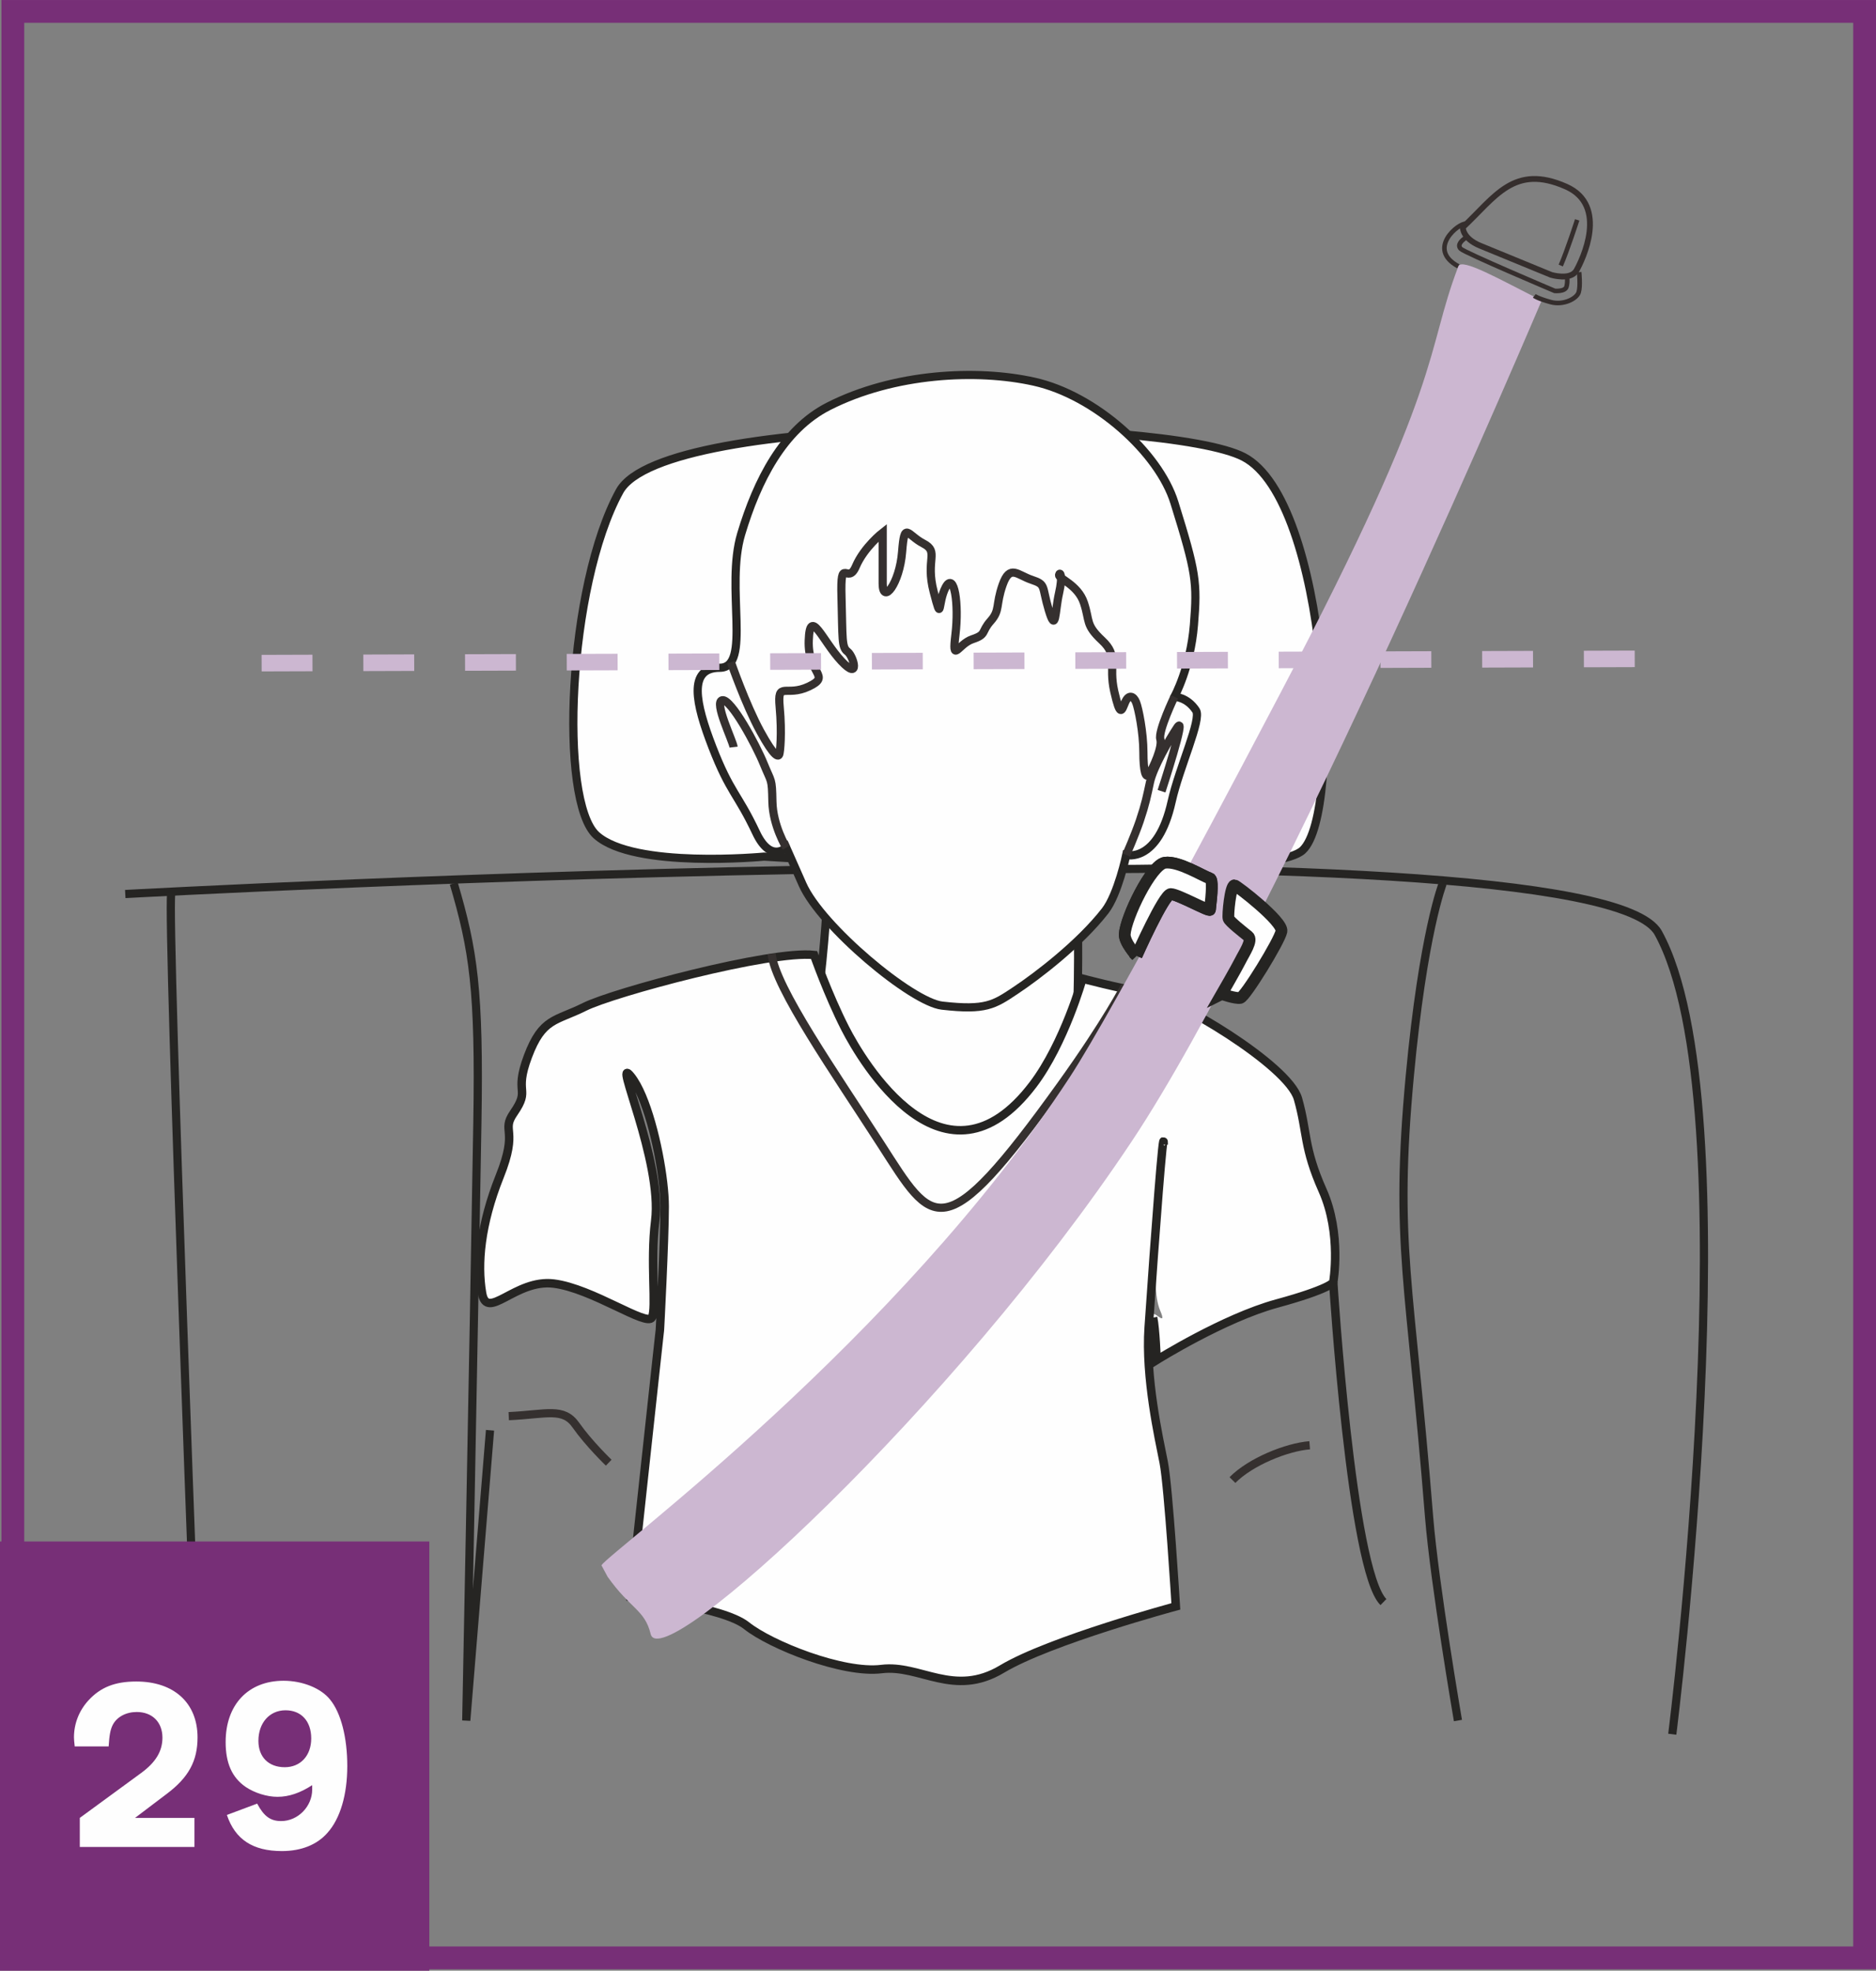 <?xml version="1.0" encoding="UTF-8"?>
<!DOCTYPE svg PUBLIC "-//W3C//DTD SVG 1.1//EN" "http://www.w3.org/Graphics/SVG/1.1/DTD/svg11.dtd">
<!-- Creator: CorelDRAW 2017 -->
<svg xmlns="http://www.w3.org/2000/svg" xml:space="preserve" width="29.042mm" height="30.513mm" version="1.1" style="shape-rendering:geometricPrecision; text-rendering:geometricPrecision; image-rendering:optimizeQuality; fill-rule:evenodd; clip-rule:evenodd"
viewBox="0 0 3112.91 3270.51"
 xmlns:xlink="http://www.w3.org/1999/xlink">
 <rect x="0" y="0" width="3112.91" height="3270.51" fill="#808080" stroke="none"/>
 <defs>
  <style type="text/css">
   <![CDATA[
    .str9 {stroke:#772F77;stroke-width:37.81;stroke-miterlimit:4}
    .str6 {stroke:#252422;stroke-width:19.52;stroke-miterlimit:10}
    .str4 {stroke:#252422;stroke-width:14.06;stroke-miterlimit:10}
    .str7 {stroke:#352E2D;stroke-width:9.64;stroke-miterlimit:2.613}
    .str2 {stroke:#352E2D;stroke-width:7.6;stroke-miterlimit:2.613}
    .str5 {stroke:#35302F;stroke-width:13.58;stroke-miterlimit:10}
    .str1 {stroke:#262523;stroke-width:13.58;stroke-miterlimit:10}
    .str3 {stroke:#262523;stroke-width:13.58;stroke-miterlimit:10}
    .str0 {stroke:#252422;stroke-width:13.58;stroke-miterlimit:10}
    .str8 {stroke:#CCB7D1;stroke-width:27.46;stroke-linejoin:round;stroke-miterlimit:4;stroke-dasharray:84.387 84.387}
    .fil2 {fill:none}
    .fil0 {fill:none;fill-rule:nonzero}
    .fil1 {fill:#FEFEFE}
    .fil4 {fill:#CCB7D1}
    .fil3 {fill:#FEFEFE;fill-rule:nonzero}
    .fil5 {fill:#772F77;fill-rule:nonzero}
   ]]>
  </style>
 </defs>
 <g id="Слой_x0020_1">
  <path class="fil0 str0" d="M2774.86 2878.07c0,0 132.61,-1047.03 -23.31,-1329.9 -109.02,-197.46 -2543.68,-64.49 -2543.68,-64.49"/>
  <path class="fil1 str1" d="M1267.92 1421.57c0,0 -216.13,20.72 -278.34,-35.51 -62.35,-56.23 -47.69,-413.59 38.54,-570.88 73.67,-134.27 908.54,-123.12 1035.52,-56.83 139.51,72.65 165.74,589.48 97.87,652.67 -67.79,63.2 -893.59,10.55 -893.59,10.55z"/>
  <path class="fil2 str2" d="M2432.64 371.38c-11.01,-2.36 -66.6,41.49 -12.72,70.61"/>
  <path class="fil2 str2" d="M2589.82 440.64c11.04,-25.42 27.25,-75.78 27.25,-75.78"/>
  <path class="fil1" d="M1390.07 839.07c2.96,0 5.32,2.43 5.32,5.27 0,2.96 -2.36,5.38 -5.32,5.38 -3.05,0 -5.41,-2.42 -5.41,-5.38 0,-2.84 2.36,-5.27 5.41,-5.27z"/>
  <path class="fil1" d="M1668.67 847.83c-2.95,0 -5.41,2.36 -5.41,5.27 0,2.96 2.47,5.38 5.41,5.38 3.03,0 5.46,-2.42 5.46,-5.38 0,-2.92 -2.42,-5.27 -5.46,-5.27z"/>
  <path class="fil3" d="M1372.21 1498.63c0,0 -5.73,107.05 -21.21,202.9 -13.74,86.23 357.11,394.11 427.69,63.34 13.43,-63.43 9.88,-230.76 9.88,-230.76l-416.36 -35.48z"/>
  <path class="fil0 str3" d="M1372.21 1498.63c0,0 -5.73,107.05 -21.21,202.9 -13.74,86.23 357.11,394.11 427.69,63.34 13.43,-63.43 9.88,-230.76 9.88,-230.76l-416.36 -35.48z"/>
  <path class="fil3" d="M1796.19 1624.12c0,0 57.49,15.45 105.49,23.46 47.87,8.02 236,119.8 252.04,175.83 15.93,55.95 9,80.39 41,152.37 31.93,71.91 17.59,152.41 17.59,152.41 0,0 -5.8,11.18 -93.76,35.17 -87.98,24.01 -199.28,93.74 -199.28,93.74 0,0 -1.97,-52.85 -5.87,-70.32 -4.64,-20.47 25.39,20.18 11.75,-11.72 -19.8,-46.52 5.83,-158.25 5.83,-275.46 0,-40.75 -14.56,151 -24.93,303.24 -5.69,83.63 16.88,183.39 24.93,224.25 7.99,40.64 20.12,238.84 20.12,238.84 0,0 -208.46,56.06 -288.47,103.95 -79.9,48.01 -135.88,-7.94 -199.85,0 -64,8.06 -183.92,-39.95 -223.93,-71.91 -40.02,-32.04 -191.94,-47.93 -191.94,-47.93 0,0 48,-444.21 48,-442.06 0,2.18 7.99,-149.74 7.99,-205.72 0,-44.73 -15.33,-130.53 -37.87,-183.46 -5.6,-13.26 -11.72,-24.47 -18.11,-32.46 -31.96,-40.02 52.79,140.31 40.3,239.72 -8.68,69.63 2.53,144.39 -5.46,160.39 -7.97,16 -98.85,-48.24 -162.78,-56.26 -64,-8.02 -111.12,63.54 -119.14,15.57 -8.05,-47.97 -2.64,-113.41 29.29,-193.41 32.04,-79.94 1.51,-73.88 23.45,-105.5 28.66,-41.74 -0.6,-29.79 23.42,-93.79 24.02,-63.93 45.82,-58.06 93.79,-82.04 47.97,-24.08 309,-94.17 381.02,-86.19 0,0 22.96,65.54 51.45,121.53 28.48,55.98 165.34,286.99 311.89,93.57 52.01,-68.64 82.04,-175.83 82.04,-175.83z"/>
  <path class="fil0 str4" d="M1930.98 1899.6c0,-40.75 -14.56,151 -24.93,303.24 -5.69,83.63 16.88,183.39 24.93,224.25 7.99,40.64 20.12,238.84 20.12,238.84 0,0 -208.46,56.06 -288.47,103.95 -79.9,48.01 -135.88,-7.94 -199.85,0 -64,8.06 -183.92,-39.95 -223.93,-71.91 -40.02,-32.04 -191.94,-47.93 -191.94,-47.93 0,0 48,-444.21 48,-442.06 0,2.18 7.99,-149.74 7.99,-205.72 0,-44.73 -15.33,-130.53 -37.87,-183.46 -5.6,-13.26 -11.72,-24.47 -18.11,-32.46 -31.96,-40.02 52.79,140.31 40.3,239.72 -8.68,69.63 2.53,144.39 -5.46,160.39 -7.97,16 -98.85,-48.24 -162.78,-56.26 -64,-8.02 -111.12,63.54 -119.14,15.57 -8.09,-47.97 -2.64,-113.41 29.29,-193.41 32.04,-79.94 1.51,-73.88 23.45,-105.5 28.66,-41.74 -0.6,-29.79 23.42,-93.79 24.02,-63.93 45.82,-58.06 93.79,-82.04 47.97,-24.08 309,-94.17 381.02,-86.19 0,0 22.96,65.54 51.45,121.53 28.48,55.98 165.34,286.99 311.89,93.57 52.01,-68.64 82.04,-175.83 82.04,-175.83 0,0 57.49,15.45 105.49,23.46 47.87,8.02 236,119.8 252.04,175.83 15.93,55.95 9,80.39 41,152.37 31.93,71.91 17.59,152.41 17.59,152.41 0,0 -5.8,11.18 -93.76,35.17 -87.98,24.01 -199.28,93.74 -199.28,93.74 0,0 -1.97,-52.85 -5.87,-70.32"/>
  <path class="fil3" d="M1948.69 1156.35c0,0 20.93,0 35.84,22.62 9.81,14.77 -27.78,94.77 -40.3,151 -22.89,103.04 -75.39,88.9 -75.39,88.9 0,0 -13.64,64.99 -34.95,92.66 -42.45,54.72 -113.38,108.73 -148.93,132.29 -35.48,23.67 -49.23,33.33 -121.71,25.07 -50.57,-5.77 -200.76,-131.55 -231.5,-201 -15.61,-35.45 -27.08,-61.29 -27.08,-61.29 0,0 -26.02,26.41 -50.11,-24.93 -30.48,-64.74 -42.91,-65.55 -72.48,-141.8 -28.06,-72.54 -41.03,-131.69 12.24,-131.69 53.27,0 8.9,-133.1 35.52,-221.94 26.55,-88.69 69.66,-173.82 145.38,-212.15 107.96,-54.75 245.27,-62.07 340.92,-40.66 101.07,22.54 206.71,117.64 232.55,200.62 36.12,116.16 38.19,132.16 32.42,203.08 -5.8,71.04 -32.42,119.21 -32.42,119.21z"/>
  <path class="fil0 str3" d="M1948.69 1156.35c0,0 20.93,0 35.84,22.62 9.81,14.77 -27.78,94.77 -40.3,151 -22.89,103.04 -75.39,88.9 -75.39,88.9 0,0 -13.64,64.99 -34.95,92.66 -42.45,54.72 -113.38,108.73 -148.93,132.29 -35.48,23.67 -49.23,33.33 -121.71,25.07 -50.57,-5.77 -200.76,-131.55 -231.5,-201 -15.61,-35.45 -27.08,-61.29 -27.08,-61.29 0,0 -26.02,26.41 -50.11,-24.93 -30.48,-64.74 -42.91,-65.55 -72.48,-141.8 -28.06,-72.54 -41.03,-131.69 12.24,-131.69 53.27,0 8.9,-133.1 35.52,-221.94 26.55,-88.69 69.66,-173.82 145.38,-212.15 107.96,-54.75 245.27,-62.07 340.92,-40.66 101.07,22.54 206.71,117.64 232.55,200.62 36.12,116.16 38.19,132.16 32.42,203.08 -5.8,71.04 -32.42,119.21 -32.42,119.21z"/>
  <path class="fil0 str5" d="M1948.69 1156.35c0,0 -27.32,57.11 -23.31,70.34 4.01,13.18 -12.09,47.41 -18.15,57.43 -6.01,10.05 -9.98,-4.05 -9.98,-36.19 0,-32.25 -8.06,-72.48 -12.13,-82.5 -3.98,-10.02 -11.99,-14.11 -18.11,0 -5.98,14.06 -8.02,26.09 -18.11,-18.08 -10.02,-44.27 7.81,-58.37 -20.25,-84.54 -28,-26.09 -19.98,-32.18 -30.07,-62.38 -9.96,-30.1 -42.41,-40.16 -41.26,-46.21 1.09,-6.05 6.92,0 -0.03,30.14 -6.92,30.2 -4.89,68.43 -17.02,28.17 -12.03,-40.19 -4.01,-42.2 -28.17,-50.29 -24.19,-8.02 -36.22,-26.09 -48.35,8.09 -11.96,34.14 -3.94,42.2 -20.01,60.3 -16.17,18.11 -6.05,22.16 -30.17,30.17 -24.13,8.09 -34.18,42.27 -28.14,-8.02 6.01,-50.25 -2,-104.61 -16.1,-78.49 -14.07,26.13 -5.77,62.42 -19.98,8.06 -14.28,-54.33 9.85,-66.39 -17.3,-80.43 -27.08,-14.09 -31.05,-38.22 -35.17,14.04 -4.12,52.36 -32.21,88.5 -32.21,52.36l0 -84.4c0,0 -30.88,24.01 -44.59,56.23 -13.75,32.18 -25.81,-20.23 -23.77,50.25 1.97,70.4 0,83.44 10.02,90.98 10.05,7.59 21.74,49.83 -10.27,15.65 -31.93,-34.22 -52.08,-90.52 -54.09,-34.22 -2.07,56.3 38.27,58.34 0,76.52 -38.15,18.01 -52.33,-10.09 -48.21,34.12 4.01,44.27 0.68,74.48 -0.7,78.45 -1.37,4.01 -7.35,6.15 -31.51,-38.12 -24.19,-44.34 -48.67,-114.78 -48.67,-114.78"/>
  <path class="fil0 str5" d="M1280.41 1583.12c5.69,55.56 105.57,198.23 181.7,316.49 86.65,134.44 101.07,175.98 298.91,-99.66 74.87,-104.23 105.49,-164.08 105.49,-164.08"/>
  <path class="fil4" d="M997.98 2597.67c15.12,-23.17 491.8,-374.1 776.78,-809.55 75.57,-115.39 301.47,-545.78 350.74,-639.56 275.38,-523.47 238.1,-559.69 294.41,-706.59 5.41,-14.23 66.6,20.5 138.2,56.83 0,0 -435.53,1027.62 -679.9,1394.92 -294.13,442.31 -780.96,889.8 -798.51,818.09 -9.88,-40.54 -33.47,-41.35 -71.49,-95.08l-10.24 -19.06z"/>
  <path class="fil1" d="M1449.96 1159.27c2.99,0 5.34,2.39 5.34,5.27 0,2.88 -2.35,5.35 -5.34,5.35 -3.02,0 -5.46,-2.47 -5.46,-5.35 0,-2.88 2.43,-5.27 5.46,-5.27z"/>
  <path class="fil1" d="M1728.64 1168c-3.07,0 -5.46,2.39 -5.46,5.27 0,2.95 2.39,5.34 5.46,5.34 2.92,0 5.38,-2.39 5.38,-5.34 0,-2.88 -2.47,-5.27 -5.38,-5.27z"/>
  <path class="fil2 str2" d="M2620.32 451.63c0,0 2.42,23.11 -0.74,33.35 -3.02,10.41 -25.11,22.25 -46.64,16.28 -21.55,-5.95 -27.03,-10.27 -27.03,-10.27"/>
  <path class="fil2 str6" d="M1885.82 1586.11c0,0 45.5,-102.37 56.83,-102.37 11.36,0 64.6,29.72 65.05,26.02 3.27,-27.64 4.86,-50.39 0,-51.97 -12.69,-4.29 -52.04,-29.22 -74.79,-26.02 -22.71,3.24 -64.99,90.98 -66.6,118.61 -0.8,13.4 19.52,35.74 19.52,35.74z"/>
  <path class="fil3 str6" d="M1885.82 1586.11c0,0 45.5,-102.37 56.83,-102.37 11.36,0 64.6,29.72 65.05,26.02 3.27,-27.64 4.86,-50.39 0,-51.97 -12.69,-4.29 -52.04,-29.22 -74.79,-26.02 -22.71,3.24 -64.99,90.98 -66.6,118.61 -0.8,13.4 19.52,35.74 19.52,35.74z"/>
  <path class="fil0 str7" d="M2455.99 407.71c29.51,12.17 117.91,48.42 117.91,48.42 0,0 31.99,9.78 41.91,-7.24 9.71,-17.17 53.88,-107.72 -17.09,-139.19 -86.62,-38.4 -117.78,17.33 -171.4,67.52 0,0 -0.85,18.32 28.66,30.49"/>
  <path class="fil0 str2" d="M2432.64 394.08c-8.02,5.34 -14.91,12.58 -8.82,18.78 6.05,6.43 156,69.87 156,69.87 0,0 17.01,1.58 19.48,-6.83 2.5,-8.48 0.63,-18.1 0.63,-18.1"/>
  <path class="fil0 str5" d="M2045.03 2456.25c30.17,-30.56 90.27,-54.72 128.17,-57.74"/>
  <path class="fil0 str5" d="M844.17 2350.2c63.37,-2.99 90.45,-15.11 111.59,15.16 21.09,30.11 54.29,62.07 54.29,62.07"/>
  <path class="fil3" d="M1691.92 1214.11c5.92,-5.69 3.53,-1.37 26.27,-21.06 11.5,-9.99 34.54,-9.42 49.23,-5.94 15.94,3.69 23.71,6.68 28.74,10.47 10.51,8.06 10.51,8.06 26.58,22.16 16.14,14.11 -31.9,12.66 -53.76,12.66 -19.16,0 21.8,1.03 15.05,-25.1 -8.26,-32.28 -57.46,-31.82 -60.62,6.09 -1.23,14.2 20.74,16.73 15.61,17.12 -5.31,0.32 -46.3,0.25 -51.48,-1.96 -5.34,-2.05 -1.58,-8.8 4.39,-14.43z"/>
  <path class="fil3" d="M1561.5 1223.28c5.32,-3.44 -1.62,-6.51 -18.81,-28.69 -4.89,-6.26 -13.18,-6.47 -20.4,-7.46 -25.15,-3.62 -59.61,-2.67 -76.17,9.74 -13.89,10.41 -30.17,24.65 -26.02,28.88 4.12,4.29 69.27,8.4 61.82,4.75 -19.24,-9.5 -24.55,-41.78 9.42,-45.68 45.71,-5.21 19.3,45.68 19.3,45.68 0,0 45.61,-3.84 50.85,-7.21z"/>
  <path class="fil3" d="M2027.24 1649.56c0,0 22.71,8.06 30.87,6.51 8.09,-1.65 64.99,-94.24 68.22,-110.52 3.31,-16.25 -74.73,-76.35 -77.96,-76.35 -6.72,0 -11.44,50.32 -9.78,55.21 1.61,4.89 24.4,22.79 32.49,29.25 8.16,6.47 -6.51,27.64 -12.98,40.66 -6.54,13.01 -30.87,55.24 -30.87,55.24z"/>
  <path class="fil0 str1" d="M2394.01 1466.08c0,0 -32.5,81.33 -54.72,319.91 -25.99,279.5 0.85,339.84 32.04,731.41 9.11,112.46 47.89,337.94 47.89,337.94"/>
  <path class="fil0 str1" d="M813.1 2373.62l-39.42 481.73c0,0 11.95,-601.33 18.43,-991.39 3.73,-221.79 -6.68,-287.37 -39.18,-397.89"/>
  <path class="fil0 str5" d="M1217.29 1239.87c-1.26,-10.58 -33.13,-74.93 -18.81,-77.82 14.42,-2.88 56.05,74.05 68.86,105.71 12.8,31.65 13.57,22.65 14.34,62.6 0.77,40.01 22.97,76.24 22.97,76.24"/>
  <path class="fil0 str5" d="M1927.37 1313.02c0,0 42.83,-130.96 26.09,-105.75 -14.17,21.35 -40.15,66.79 -45.29,90.95 -4.86,22.54 -7.25,35.45 -16.99,64.39 -8.4,24.41 -22.37,56.15 -22.37,56.15"/>
  <path class="fil0 str1" d="M284.06 1483.66c-6.83,46.7 44.62,1386.27 44.62,1386.27"/>
  <path class="fil0 str6" d="M2027.24 1649.56c0,0 22.71,8.06 30.87,6.51 8.09,-1.65 64.99,-94.24 68.22,-110.52 3.31,-16.25 -74.73,-76.35 -77.96,-76.35 -6.72,0 -11.44,50.32 -9.78,55.21 1.61,4.89 24.4,22.79 32.49,29.25 8.16,6.47 -6.51,27.64 -12.98,40.66 -6.54,13.01 -30.87,55.24 -30.87,55.24z"/>
  <line class="fil0 str8" x1="434.13" y1="1100.51" x2="2770.19" y2= "1093.2" />
  <path class="fil0 str4" d="M2212.31 2128.19c0,0 30.07,478.46 83.27,530.55"/>
  <polygon class="fil0 str9" points="21.32,37.8 21.32,3230.29 21.32,3249.2 40.22,3249.2 3075.09,3249.2 3094,3249.2 3094,3230.29 3094,37.8 3094,18.91 3075.09,18.91 40.22,18.91 21.32,18.91 "/>
  <polygon class="fil5" points="-0,3270.51 712.35,3270.51 712.35,2558.16 -0,2558.16 "/>
  <path class="fil3" d="M322.66 3065.13l0 -48.21 -98.59 0 52.66 -39.89c36.24,-27.24 51.06,-54.59 51.06,-93.68 0,-57.11 -38.98,-92.78 -101.67,-92.78 -35.45,0 -59.5,9.57 -79.67,31.68 -15.27,16.87 -23.71,38.18 -23.71,61.1 0,2.85 0.46,8.54 1.25,14.93l56.3 0c1.14,-18.13 2.73,-27.7 6.84,-35.79 6.84,-13.23 22.11,-21.32 39.78,-21.32 25.76,0 42.63,16.87 42.63,42.63 0,22.57 -11.29,41.03 -35.45,58.69l-101.67 74.43 0 48.21 190.22 0zm53.8 -53.11c13.68,40.69 43.08,59.95 91.29,59.95 32.14,0 58.24,-10.48 75.57,-30.2 21.32,-23.71 32.94,-63.49 32.94,-110.89 0,-47.08 -10.36,-88.11 -28.49,-110.22 -14.93,-18.92 -45.82,-31.34 -77.16,-31.34 -58.81,0 -96.2,39.78 -96.2,101.67 0,35 10.49,58.81 33.06,74.43 14.82,10.03 35.34,16.53 53,16.53 18.92,0 37.84,-6.5 57.56,-19.38l0 7.29c0,28.16 -23.71,52.32 -51.52,52.32 -17.66,0 -28.49,-7.75 -39.78,-28.95l-50.26 18.81zm97.34 -173.69c26.1,0 42.63,18.11 42.63,46.72 0,28.5 -17.78,47.76 -43.88,47.76 -26.9,0 -43.76,-16.87 -43.76,-43.77 0,-29.74 18.46,-50.71 45.02,-50.71z"/>
 </g>
</svg>
